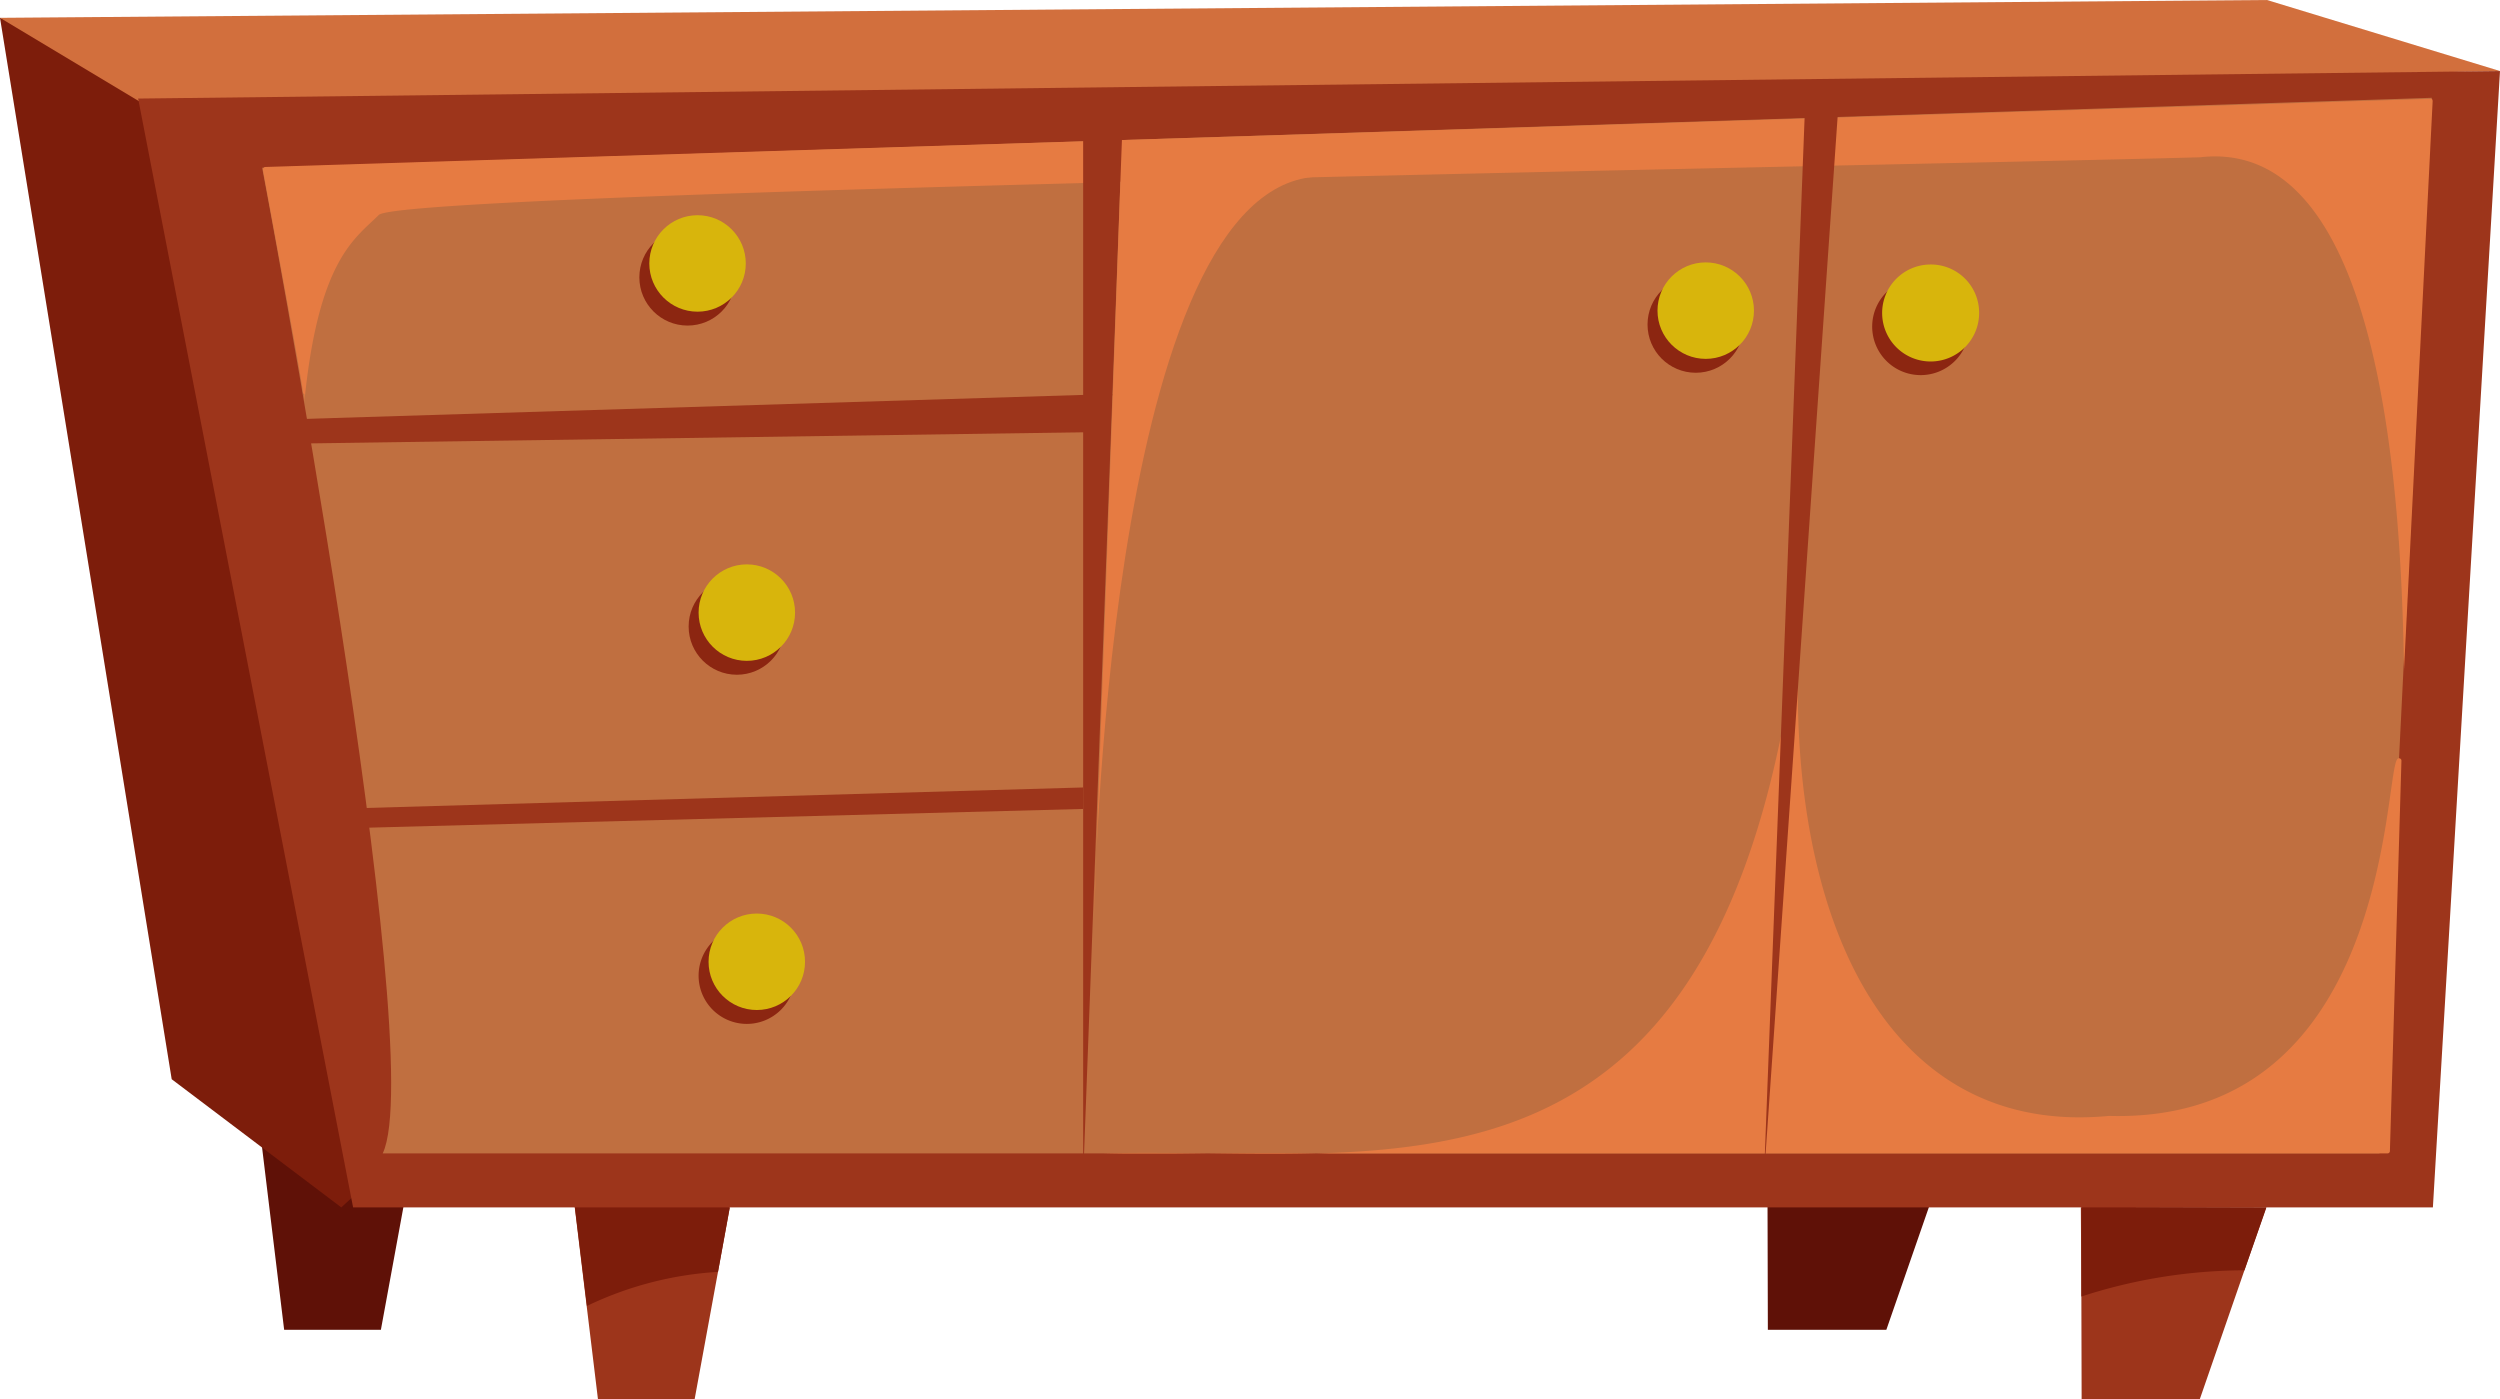 <svg xmlns="http://www.w3.org/2000/svg" viewBox="0 0 95.37 53.37"><defs><style>.cls-1{fill:#5f1107;}.cls-2{fill:#7d1d0b;}.cls-3{fill:#d26f3d;}.cls-4{fill:#9d351b;}.cls-5{fill:#c06f40;}.cls-6{fill:#e67b42;}.cls-7{fill:#8c2611;}.cls-8{fill:#d8b50c;}</style></defs><g id="Слой_2" data-name="Слой 2"><g id="Слой_1-2" data-name="Слой 1"><polygon class="cls-1" points="15.87 43.43 15.42 45.88 14.53 50.73 10.84 50.73 10.41 47.18 9.71 41.4 15.87 43.43"/><polygon class="cls-1" points="74.49 43.43 73.66 45.83 71.96 50.73 67.44 50.73 67.43 46.84 67.42 43.43 74.49 43.43"/><polygon class="cls-2" points="28.07 10.61 0 0.68 6.55 41.17 13.02 46.06 42.08 19.19 28.07 10.61"/><polygon class="cls-3" points="0 0.68 6.4 4.52 95.37 2.71 86.48 0 0 0.68"/><polygon class="cls-4" points="27.84 46.06 27.39 48.52 26.5 53.37 22.81 53.37 22.38 49.82 21.68 44.03 27.84 46.06"/><polygon class="cls-4" points="86.45 46.06 85.62 48.46 83.92 53.37 79.41 53.37 79.4 49.48 79.38 46.06 86.45 46.06"/><path class="cls-2" d="M27.84,46.06l-.45,2.46a13.36,13.36,0,0,0-5,1.3L21.68,44Z"/><path class="cls-2" d="M86.46,46.06l-.84,2.4a20.19,20.19,0,0,0-6.22,1l0-3.42Z"/><polygon class="cls-4" points="5.27 3.76 13.47 46.06 92.81 46.06 95.37 2.71 5.27 3.76"/><path class="cls-5" d="M10,6.4S16.41,40.19,14.6,44H90.77l2-40.27Z"/><path class="cls-6" d="M11.56,15c0-.28-1.35-7.54-1.53-8.52a.1.1,0,0,1,.09-.11L92.71,3.77c.05,0,.09,0,.09.1L91.71,25.52c0,.13,0,.19,0,.07C91.61,19.4,91,5.19,83.93,6,72.48,6.32,15.35,7.3,14.45,8.2s-2.3,1.68-2.84,7.13l0-.29Z"/><polygon class="cls-4" points="41.32 4.52 41.32 44.94 42.83 4.52 41.32 4.52"/><path class="cls-6" d="M42.08,44h49a.09.09,0,0,0,.09-.09l.44-14.89a.09.09,0,0,0-.16-.06c-.52.72-.28,13.91-11,13.61C71.43,43.43,67.8,34,68.72,23,66.09,47.12,53.31,43.71,42.08,44Z"/><polygon class="cls-4" points="10.01 16.03 42.44 15.03 42.08 16.48 10.01 16.94 10.01 16.03"/><polygon class="cls-4" points="12.64 30.86 41.32 30.04 41.32 30.86 12.64 31.61 12.64 30.86"/><polygon class="cls-4" points="68.87 3.76 67.29 44.94 70.15 3.76 68.87 3.76"/><circle class="cls-7" cx="26.23" cy="10.58" r="1.84"/><circle class="cls-7" cx="28.11" cy="23.9" r="1.84"/><path class="cls-7" d="M30.33,37.22a1.84,1.84,0,1,1-1.84-1.84A1.84,1.84,0,0,1,30.33,37.22Z"/><circle class="cls-7" cx="64.69" cy="12.38" r="1.84"/><path class="cls-7" d="M75.12,12.46a1.85,1.85,0,1,1-1.85-1.85A1.84,1.84,0,0,1,75.12,12.46Z"/><circle class="cls-8" cx="26.61" cy="10.05" r="1.84"/><circle class="cls-8" cx="28.49" cy="23.37" r="1.84"/><circle class="cls-8" cx="28.87" cy="36.69" r="1.84"/><circle class="cls-8" cx="65.07" cy="11.85" r="1.84"/><path class="cls-8" d="M75.5,11.93a1.85,1.85,0,1,1-1.85-1.84A1.84,1.84,0,0,1,75.5,11.93Z"/><path class="cls-6" d="M42.74,6.94l-1,28S42.16,7.72,50,6.76s-4.14-.89-4.14-.89Z"/></g></g></svg>
